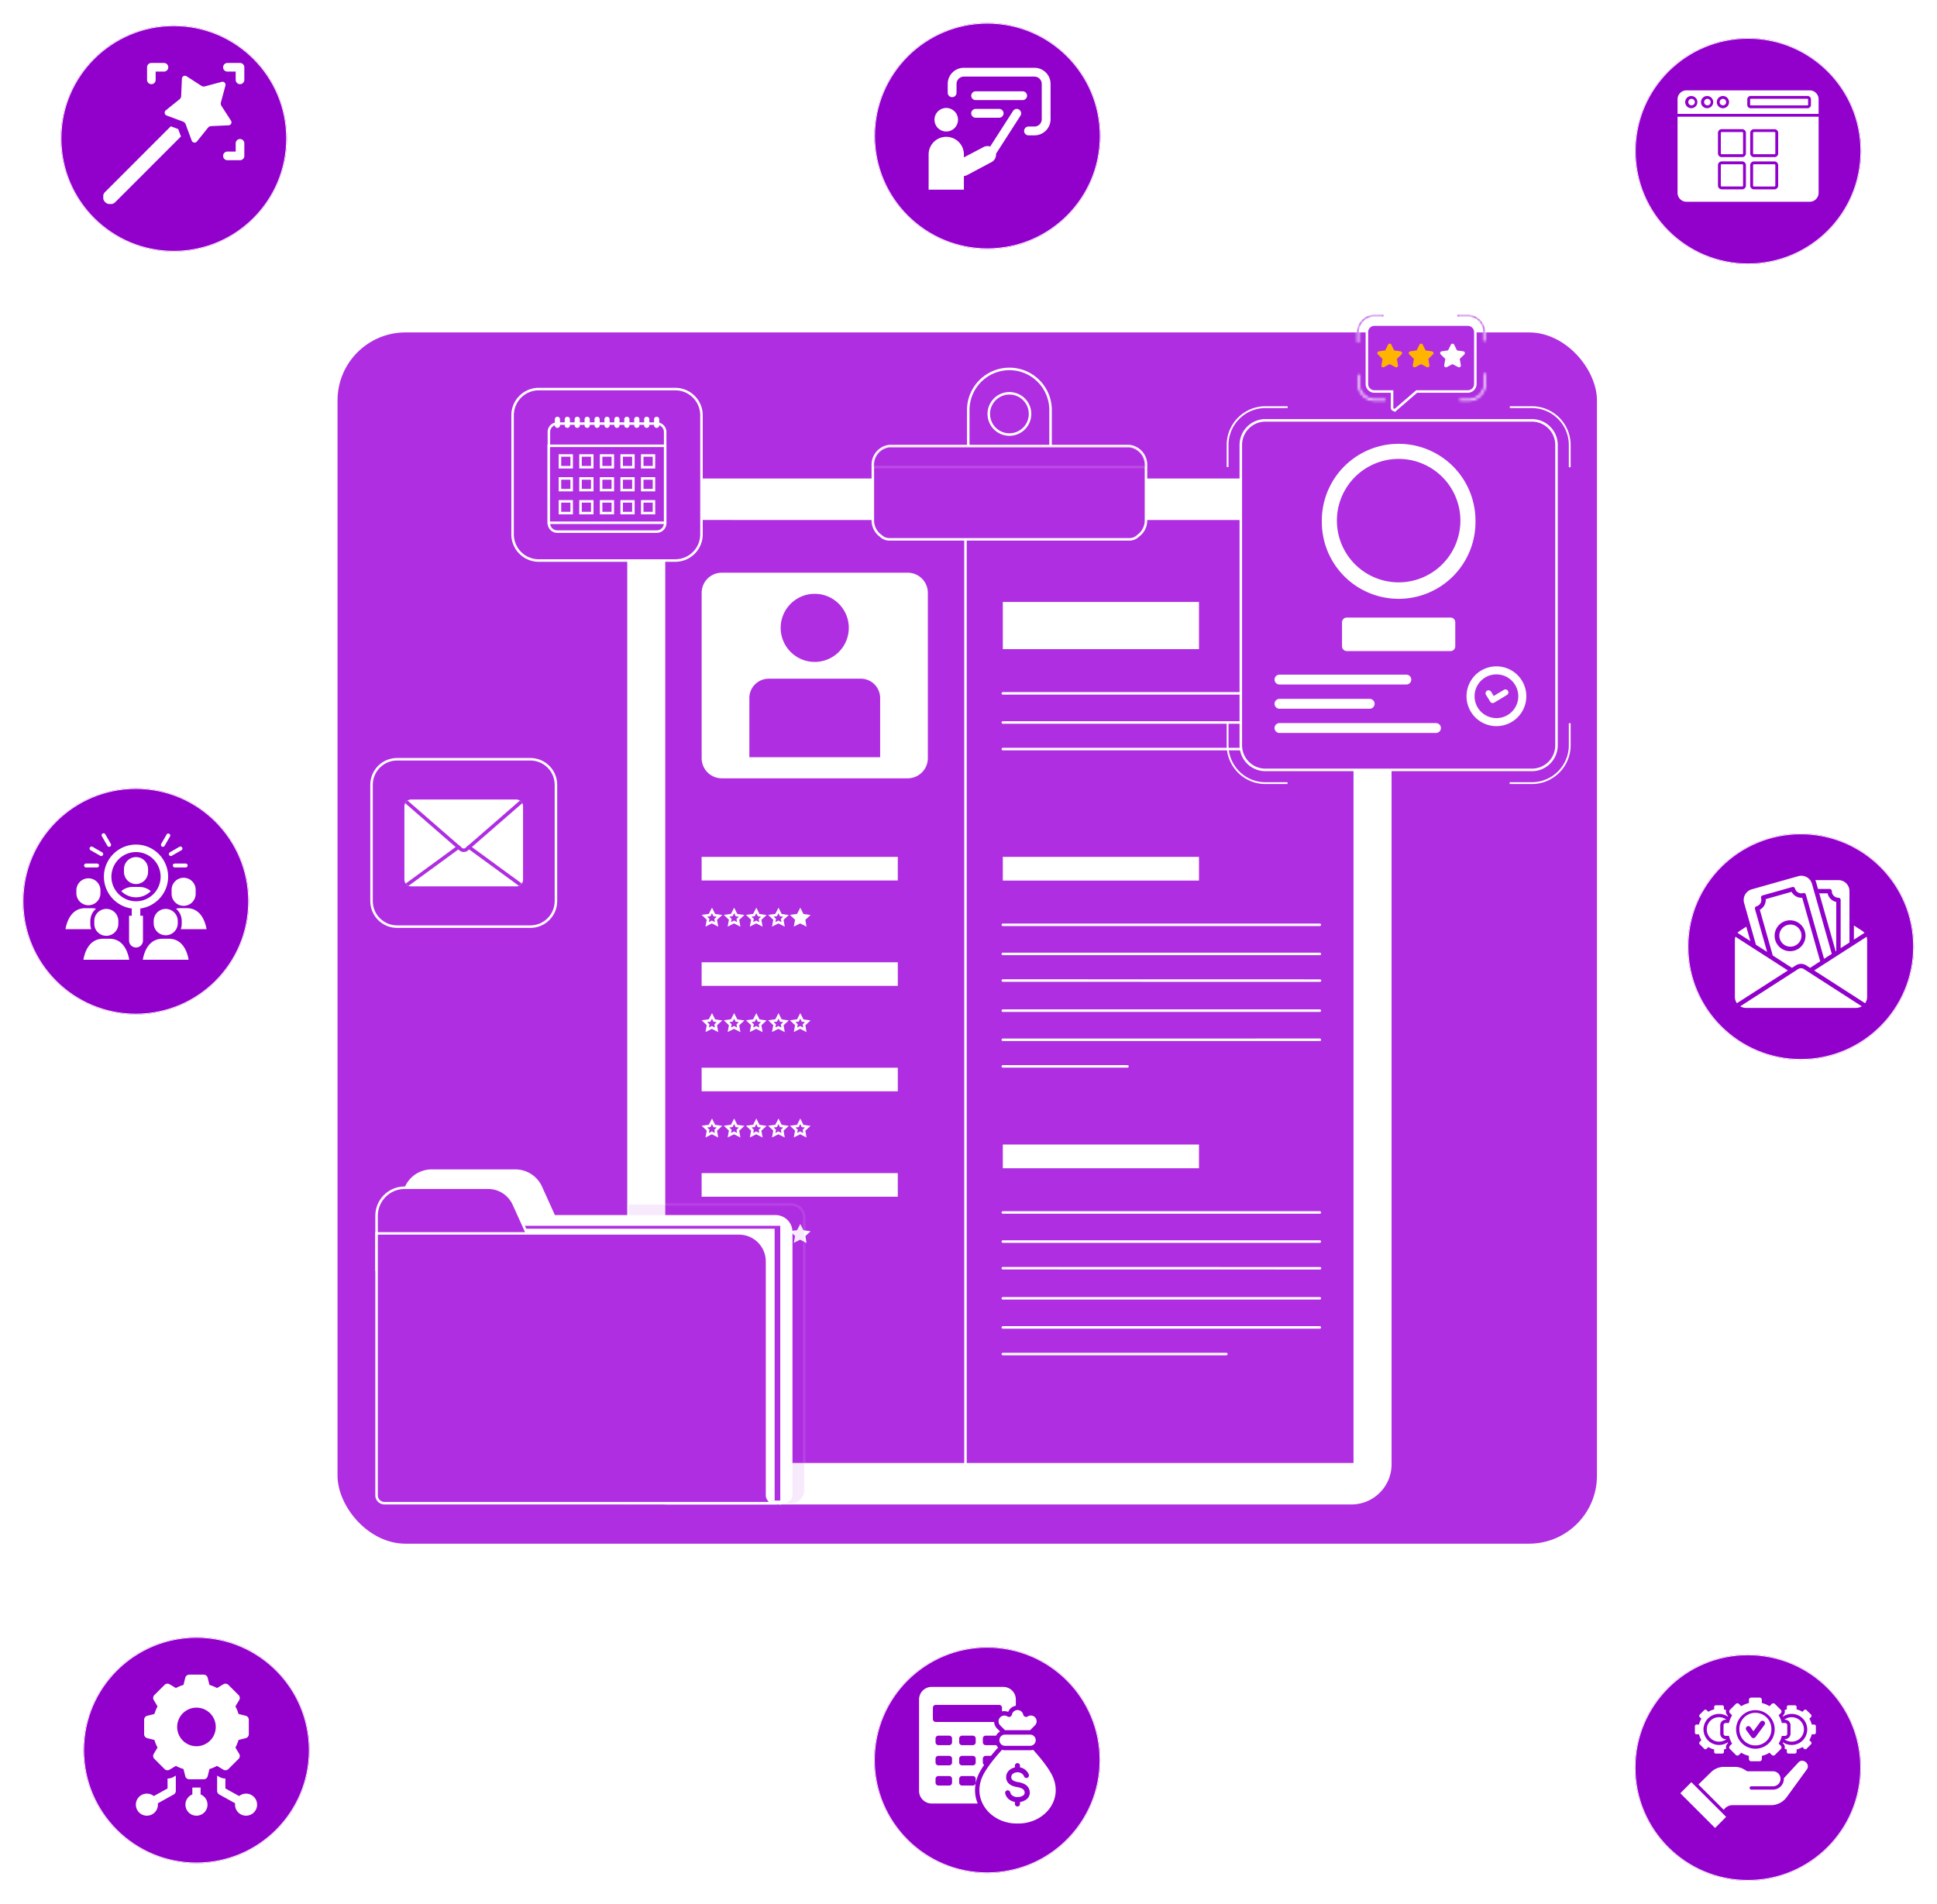 <svg fill="none" xmlns="http://www.w3.org/2000/svg" class="prefix__size-full" viewBox="0 0 769 756">
    <rect x="20" y="16" width="723" height="723" rx="76" fill="#ffffff16"/>
    <path d="M59 636V111.18A62.2 62.2 0 0 1 121.18 49H634a70 70 0 0 1 70 70v517a70 70 0 0 1-70 70H129a70 70 0 0 1-70-70Z" fill="#ffffff00" stroke="#fff" stroke-width="3" stroke-dasharray="8 8"/>
    <rect x="111.5" y="109.5" width="545" height="526" rx="27.5" fill="#ffffff20" stroke="#fff"/>
    <rect x="133.5" y="131.5" width="501" height="482" rx="27.5" fill="#af2ee1" stroke="#fff"/>
    <g filter="url(#a)">
        <circle cx="392" cy="697" r="48.85" stroke="#fff" stroke-width=".3" stroke-dasharray="2.6 2.6" shape-rendering="crispEdges"/>
    </g>
    <g filter="url(#b)">
        <circle cx="391.92" cy="696.92" r="44.92" fill="#9200cb"/>
        <circle cx="391.92" cy="696.92" r="44.77" stroke="#fff" stroke-width=".3"/>
    </g>
    <g clip-path="url(#c)">
        <path fill-rule="evenodd" clip-rule="evenodd" d="M410.16 694.84c3.17 3.51 5.53 6.56 7.09 9.3 5.7 10-2.41 20.16-13.27 19.98-10.86.18-18.97-9.98-13.27-19.99 1.56-2.73 3.92-5.78 7.1-9.29q.56.18 1.2.18h9.95q.63 0 1.2-.18m-40.31-24.97a5 5 0 0 0-4.98 4.98v36.35a5 5 0 0 0 4.98 4.97h18.31c-1.79-4.27-1.25-8.9 1.03-12.9q.7-1.23 1.52-2.43c-.31-.2-.52-.56-.52-.96v-1.49c0-.63.51-1.14 1.14-1.14h2.08a87 87 0 0 1 2.85-3.32 4 4 0 0 1-.72-.93h-4.2c-.64 0-1.15-.51-1.15-1.14v-1.49c0-.63.51-1.14 1.14-1.14h4.13q.54-1.07 1.58-1.65l-1.2-1.19a4 4 0 0 1-1.16-2.6H371.5c-.62 0-1.14-.52-1.14-1.15v-4.48c0-.63.52-1.15 1.14-1.15h25.16c.63 0 1.14.52 1.14 1.15v1.44c.8-.19 1.66-.13 2.45.2a4 4 0 0 1 3.04-2.44v-2.51a5 5 0 0 0-4.98-4.98zm29.15 23.4a2.23 2.23 0 0 1 0-4.46h9.96a2.23 2.23 0 0 1 0 4.46zm-26.44-4.04h4.27c.63 0 1.14.51 1.14 1.14v1.49c0 .63-.51 1.14-1.14 1.14h-4.27c-.63 0-1.15-.51-1.15-1.14v-1.49c0-.63.52-1.14 1.15-1.14m9.38 16.03c-.62 0-1.14.52-1.14 1.15v1.48c0 .63.51 1.15 1.14 1.15h4.28c.63 0 1.14-.52 1.14-1.15v-1.48c0-.63-.51-1.15-1.14-1.15zm-9.38 0h4.27c.63 0 1.14.52 1.14 1.15v1.48c0 .63-.51 1.15-1.14 1.15h-4.27c-.63 0-1.15-.52-1.15-1.15v-1.48c0-.63.52-1.15 1.15-1.15m9.38-8.01c-.62 0-1.14.51-1.14 1.14v1.49c0 .63.51 1.14 1.14 1.14h4.28c.63 0 1.14-.51 1.14-1.14v-1.49c0-.63-.51-1.14-1.14-1.14zm-9.38 0h4.27c.63 0 1.14.51 1.14 1.14v1.49c0 .63-.51 1.14-1.14 1.14h-4.27c-.63 0-1.15-.51-1.15-1.14v-1.49c0-.63.52-1.14 1.15-1.14m9.38-8.02h4.28c.63 0 1.14.51 1.14 1.14v1.49c0 .63-.51 1.14-1.14 1.14h-4.28c-.62 0-1.14-.51-1.14-1.14v-1.49c0-.63.51-1.14 1.14-1.14m21.93 24.4a3.5 3.5 0 0 1-1.85-.55 2.3 2.3 0 0 1-.97-1.37 1.01 1.01 0 0 0-1.97.48c.28 1.14.95 2 1.83 2.58q.92.6 2.01.79v.78a1.01 1.01 0 1 0 2.03 0v-.76a5.6 5.6 0 0 0 2.49-1 3.3 3.3 0 0 0 1.36-3.17 3.7 3.7 0 0 0-1.87-2.83 8 8 0 0 0-2.82-.92 5 5 0 0 1-1.91-.64c-.4-.27-.7-.65-.72-1.21-.03-.6.23-1.1.65-1.43q.5-.4 1.2-.54.26-.06.55-.07h.13q.38 0 .75.1c.75.2 1.44.69 1.8 1.55a1.01 1.01 0 0 0 1.87-.78 4.6 4.6 0 0 0-3.48-2.8v-.79a1.02 1.02 0 0 0-2.03 0v.8a5 5 0 0 0-2.07.96 3.7 3.7 0 0 0-1.4 3.1 3.4 3.4 0 0 0 1.65 2.8c.8.52 1.78.8 2.69.94.72.12 1.5.31 2.1.67a1.8 1.8 0 0 1 .91 1.5c.01.5-.22.88-.58 1.15a3.6 3.6 0 0 1-1.7.62l-.45.03zm-4.88-26.57-1.9-1.9a2.3 2.3 0 0 1 2.86-3.56q.52.33 1.09.1.56-.24.7-.84a2.3 2.3 0 0 1 2.24-1.8 2.3 2.3 0 0 1 2.24 1.8q.15.6.7.84.57.23 1.1-.1a2.3 2.3 0 0 1 2.86.3v.01c.89.9.89 2.35 0 3.24l-1.91 1.9z" fill="#fff"/>
    </g>
    <g filter="url(#d)">
        <circle cx="694" cy="700" r="48.85" stroke="#fff" stroke-width=".3" stroke-dasharray="2.6 2.6" shape-rendering="crispEdges"/>
    </g>
    <g filter="url(#e)">
        <circle cx="693.92" cy="699.92" r="44.92" fill="#9200cb"/>
        <circle cx="693.92" cy="699.92" r="44.77" stroke="#fff" stroke-width=".3"/>
    </g>
    <path fill-rule="evenodd" clip-rule="evenodd" d="m667.1 712.1 13.79 13.79 4.39-4.4-13.8-13.79zm41.41-17.64q.42.15.87.26v.95c0 .38.3.68.68.68h2.52c.37 0 .68-.3.68-.68v-.95q1.25-.3 2.31-.96l.67.67c.27.27.7.27.97 0l1.78-1.78a.7.7 0 0 0 0-.96l-.67-.67q.65-1.07.96-2.32h.95c.37 0 .68-.3.68-.68v-2.52c0-.37-.3-.68-.68-.68h-.95q-.3-1.25-.96-2.31l.67-.67a.7.7 0 0 0 0-.97l-1.78-1.78a.7.7 0 0 0-.97 0l-.67.67a8 8 0 0 0-2.31-.96v-.95c0-.37-.3-.68-.68-.68h-2.52c-.38 0-.68.3-.68.68v.95q-.45.11-.87.27c.2.73 0 1.54-.57 2.12l-.2.19q.08.13.13.26a6.17 6.17 0 1 1 0 10.24l-.12.26.19.2c.57.57.76 1.38.57 2.12m7.66-7.7a4.86 4.86 0 0 1-7.78 3.88h.25c1.22 0 2.21-1 2.21-2.21v-3.33c0-1.22-1-2.21-2.2-2.21h-.26a4.86 4.86 0 0 1 7.79 3.87m-41.67-1.94h-.95c-.37 0-.68.3-.68.68v2.52c0 .38.3.68.68.68h.95q.3 1.24.96 2.32l-.67.67a.7.7 0 0 0 0 .96l1.78 1.78c.26.27.7.27.96 0l.67-.67q1.07.65 2.32.96v.95c0 .38.3.68.68.68h2.52c.37 0 .68-.3.68-.68v-.95q.44-.1.87-.26c-.2-.74 0-1.55.57-2.13l.19-.19-.13-.26a6.17 6.17 0 1 1 0-10.24l.13-.26-.2-.19a2.2 2.2 0 0 1-.57-2.12q-.42-.16-.86-.27v-.95c0-.37-.3-.68-.68-.68h-2.52c-.38 0-.68.3-.68.68v.95q-1.24.3-2.32.96l-.67-.67a.7.7 0 0 0-.96 0l-1.78 1.78a.7.7 0 0 0 0 .97l.67.67q-.65 1.06-.96 2.31m10.89 5.81a4.86 4.86 0 1 1 0-7.75h-.25c-1.22 0-2.21 1-2.21 2.22v3.33c0 1.22.99 2.2 2.2 2.2zm1-6.43q.4-1.64 1.26-3.05l-.88-.89a.9.9 0 0 1 0-1.26l2.35-2.36a.9.9 0 0 1 1.27 0l.88.89q1.42-.86 3.06-1.27v-1.25c0-.5.4-.9.9-.9h3.32c.5 0 .9.4.9.9v1.25q1.65.41 3.05 1.27l.89-.89a.9.9 0 0 1 1.26 0l2.36 2.36a.9.9 0 0 1 0 1.26l-.89.89q.86 1.4 1.27 3.05h1.25c.5 0 .9.4.9.9v3.33c0 .49-.4.9-.9.9h-1.25q-.41 1.63-1.27 3.04l.89.9a.9.9 0 0 1 0 1.26l-2.35 2.35a.9.9 0 0 1-1.27 0l-.89-.88q-1.4.86-3.05 1.26v1.25c0 .5-.4.9-.9.9h-3.33a.9.9 0 0 1-.9-.9v-1.25q-1.63-.4-3.05-1.26l-.88.88a.9.9 0 0 1-1.27 0l-2.35-2.35a.9.9 0 0 1 0-1.27l.88-.88q-.86-1.42-1.26-3.06h-1.25a.9.9 0 0 1-.9-.9v-3.32c0-.5.4-.9.9-.9zm18.16 2.56a7.66 7.66 0 1 0-15.32 0 7.66 7.66 0 0 0 15.32 0m-1.32 0a6.35 6.35 0 1 0-12.69 0 6.35 6.35 0 0 0 12.7 0m-9.95.29 2.01 2.74c.42.57 1.25.54 1.65-.02l3.56-4.84a1.01 1.01 0 0 0-1.63-1.2l-2.76 3.75-1.2-1.63a1.01 1.01 0 1 0-1.63 1.2m14.9 19.07 5.8-6.27c1.75-1.89 4.84.69 3.33 2.78l-7.86 10.83a7.8 7.8 0 0 1-6.42 3.38h-15.2a4.1 4.1 0 0 0-3.2 1.46l-.33.37-10.04-10.05 4.94-4.82a7.3 7.3 0 0 1 5.25-2.17h4.2a7 7 0 0 1 3.73 1l1.28.74h10.24a3 3 0 0 1 2.22 4.97c-.56.61-1.35 1-2.24 1h-8.7a.66.66 0 0 0 0 1.31h8.7a4.3 4.3 0 0 0 4.3-4.53" fill="#fff"/>
    <rect width="24.46" height="24.46" rx="12.23" transform="matrix(-1 0 0 1 184.46 644)" fill="#fff" fill-opacity=".1"/>
    <rect x="593" y="661" width="20" height="20" rx="10" fill="#fff" fill-opacity=".1"/>
    <rect x="593" y="76" width="20" height="20" rx="10" fill="#fff" fill-opacity=".1"/>
    <rect x="147" y="67" width="20" height="20" rx="10" fill="#fff" fill-opacity=".1"/>
    <rect x="275" y="659" width="9.28" height="9.28" rx="4.64" fill="#fff" fill-opacity=".1"/>
    <rect x="503" y="650" width="9.28" height="9.28" rx="4.64" fill="#fff" fill-opacity=".1"/>
    <rect x="492" y="87" width="9.28" height="9.28" rx="4.64" fill="#fff" fill-opacity=".1"/>
    <rect x="260" y="81" width="9.28" height="9.28" rx="4.64" fill="#fff" fill-opacity=".1"/>
    <g filter="url(#f)">
        <circle cx="715" cy="374" r="48.85" stroke="#fff" stroke-width=".3" stroke-dasharray="2.6 2.6" shape-rendering="crispEdges"/>
    </g>
    <g filter="url(#g)">
        <circle cx="714.92" cy="373.92" r="44.92" fill="#9200cb"/>
        <circle cx="714.92" cy="373.92" r="44.77" stroke="#fff" stroke-width=".3"/>
    </g>
    <path d="M729 358.16v19.49l-.22.14-6.52-23.04h3.33a4.4 4.4 0 0 0 3.41 3.41m-7.24-5.16h4.62a.9.9 0 0 1 .87.88 2.63 2.63 0 0 0 2.63 2.62.9.9 0 0 1 .87.88v19.14l3.5-2.25v-20.4a4.37 4.37 0 0 0-4.37-4.37h-9.2q.23.46.36.95zm-24.65 22.15 4.45 2.86-4.82-17.03a.9.9 0 0 1 .6-1.09 2.6 2.6 0 0 0 1.81-3.24.9.9 0 0 1 .6-1.08l11.8-3.33a.87.87 0 0 1 1.07.6 2.63 2.63 0 0 0 3.24 1.81.9.9 0 0 1 1.08.6l7.22 25.5 3.07-1.97-7.87-27.84a4.4 4.4 0 0 0-5.4-3.02l-18.53 5.24a4.4 4.4 0 0 0-3.01 5.4zm14.73.64a4.38 4.38 0 1 0-2.39-8.42 4.38 4.38 0 0 0 2.4 8.42m-11.4-16.29c.42-.75.61-1.6.55-2.46l10.27-2.9a4.4 4.4 0 0 0 4.21 2.35l7.15 25.25-4.02 2.6-1.52-.98a3.9 3.9 0 0 0-4.16 0l-1.52.97-7.62-4.9-5.14-18.17c.76-.4 1.39-1 1.8-1.76m4.32 13.76a6.13 6.13 0 1 0 11.8-3.34 6.13 6.13 0 0 0-11.8 3.34m36.29-1.27-20.83 13.38 20.23 13.01c.52-.73.8-1.6.8-2.5v-22.6q0-.65-.2-1.3m-47.78-4-2.5 1.62q-.56.35-.97.84l5.1 3.27zm45.97 1.62-3.24-2.09v5.63l4.2-2.7a5 5 0 0 0-.96-.84m-25.38 15.22-22.98 14.78c.67.41 1.45.64 2.25.64h43.75c.79 0 1.57-.23 2.24-.64l-22.98-14.78a2.1 2.1 0 0 0-2.28 0m-24.9-12.85q-.2.64-.21 1.3v22.6c0 .9.28 1.77.8 2.5l20.24-13z" fill="#fff"/>
    <g filter="url(#h)">
        <circle cx="53.92" cy="355.92" r="44.92" fill="#9200cb"/>
        <circle cx="53.92" cy="355.92" r="44.77" stroke="#fff" stroke-width=".3"/>
    </g>
    <g filter="url(#i)">
        <circle cx="54" cy="356" r="48.85" stroke="#fff" stroke-width=".3" stroke-dasharray="2.6 2.6" shape-rendering="crispEdges"/>
    </g>
    <path d="M55.3 352.21c1.9 0 3.39.64 4.55 1.66a8.2 8.2 0 0 1-11.7 0 6.7 6.7 0 0 1 4.55-1.66zm-1.3-1.16a4.8 4.8 0 0 0 4.78-4.78v-1.14a4.78 4.78 0 0 0-9.56 0v1.14a4.8 4.8 0 0 0 4.78 4.78m2.76 22.44a2.76 2.76 0 1 1-5.52 0v-9.84h1.06v-2.88a12.8 12.8 0 0 1-11.05-12.64c0-7.02 5.73-12.75 12.75-12.75s12.75 5.73 12.75 12.75c0 6.45-4.83 11.8-11.05 12.64v2.88h1.06zM54 357.9a9.77 9.77 0 1 0 0-19.54 9.77 9.77 0 0 0 0 19.54m-11.35-22a.8.8 0 0 0 .78.38.8.8 0 0 0 .57-1.17l-2.2-3.83a.78.78 0 0 0-1.36.79zm25.97 7.79a.8.8 0 0 0 .79.78h4.42a.79.79 0 0 0 0-1.56H69.4a.8.8 0 0 0-.79.78m-4.33-7.51a.8.8 0 0 0 .6.08.8.8 0 0 0 .47-.37l2.2-3.83a.79.79 0 0 0-1.35-.78l-2.2 3.83a.8.8 0 0 0 .29 1.07m2.85 3.36a.8.8 0 0 0 .78.38q.15 0 .29-.1l3.83-2.2a.79.79 0 0 0-.2-1.44.8.8 0 0 0-.59.07l-3.83 2.22a.8.8 0 0 0-.28 1.07m4.47 21.1q-.89 0-1.74.2a6.3 6.3 0 0 1 2.27 4.86v1.14q0 1.1-.37 2.14H82c-.73-4.2-2.96-8.34-7.8-8.34zm-3.48-7.08v1.15a4.78 4.78 0 1 0 9.55 0v-1.15a4.78 4.78 0 1 0-9.55 0m-2.34 7.36a4.8 4.8 0 0 0-4.77 4.78v1.14a4.78 4.78 0 0 0 9.55 0v-1.14a4.8 4.8 0 0 0-4.78-4.78m-29.93 5.92v-1.14a6.4 6.4 0 0 1 2.27-4.86 8 8 0 0 0-1.73-.2h-2.6c-4.83 0-7.07 4.14-7.8 8.34h10.23a6 6 0 0 1-.37-2.14m7.65 5.94h-2.6c-4.83 0-7.07 4.14-7.8 8.33h18.2c-.74-4.2-2.97-8.33-7.8-8.33m23.58 0h-2.6c-4.83 0-7.06 4.14-7.8 8.33h18.2c-.73-4.2-2.97-8.33-7.8-8.33m-29.66-7.08v1.14a4.77 4.77 0 0 0 9.55 0v-1.14a4.77 4.77 0 1 0-9.55 0m-1.47-28.08 3.83 2.2a.8.8 0 0 0 .6.09.8.8 0 0 0 .48-.37.8.8 0 0 0-.06-.87 1 1 0 0 0-.24-.2l-3.83-2.21a.78.78 0 0 0-.78 1.36m-.86 21.86a4.8 4.8 0 0 0 4.78-4.77v-1.15a4.78 4.78 0 1 0-9.56 0v1.15a4.8 4.8 0 0 0 4.78 4.77m-.92-15h4.42a.79.79 0 0 0 0-1.57h-4.42a.8.8 0 0 0-.56.22.8.8 0 0 0-.18.86.8.8 0 0 0 .43.43q.15.06.3.05" fill="#fff"/>
    <path d="M264.97 190.51h271.54c8.53 0 15.45 6.92 15.45 15.45v375.52c0 8.53-6.92 15.44-15.45 15.44H264.97a15.45 15.45 0 0 1-15.45-15.44V205.96c0-8.53 6.92-15.45 15.45-15.45Z" fill="#ffffff20" stroke="#fff"/>
    <path d="M537.85 206v375.45H263.62V205.99z" fill="#af2ee1" stroke="#fff"/>
    <path d="M383.3 206v375.45H263.61V205.99zm17.44-59.5c9.03 0 16.34 7.32 16.34 16.35v33.77H384.4v-33.77c0-9.03 7.32-16.35 16.35-16.35Zm0 9.68a8.19 8.19 0 1 0 0 16.38 8.19 8.19 0 0 0 0-16.38Z" fill="#af2ee1" stroke="#fff"/>
    <path d="M448.36 177.14a7.5 7.5 0 0 1 6.6 7.42v22.12c0 2.5-1.22 4.7-3.1 6.06l-.03.03-.03.02a4.8 4.8 0 0 1-3.38 1.38h-95.36a4.8 4.8 0 0 1-3.39-1.38l-.02-.02-.03-.03-.35-.26a7.5 7.5 0 0 1-2.75-5.8v-22.12c0-3.83 2.88-7 6.6-7.42z" fill="#af2ee1" stroke="#fff"/>
    <path opacity=".15" d="M448.36 177.14a7.5 7.5 0 0 1 6.6 7.42v.9H346.52v-1.26c.18-3.67 3-6.64 6.6-7.06z" fill="#af2ee1" stroke="#fff"/>
    <path d="M286.56 227.92h73.8a7.5 7.5 0 0 1 7.5 7.5v65.65a7.5 7.5 0 0 1-7.5 7.5h-73.8a7.5 7.5 0 0 1-7.5-7.5v-65.64a7.5 7.5 0 0 1 7.12-7.5z" fill="#fff" stroke="#fff"/>
    <path d="M313.54 239.41a14.02 14.02 0 1 1 19.83 19.83 14.02 14.02 0 0 1-19.83-19.83ZM305.2 269h36.52a8.2 8.2 0 0 1 8.2 8.22v23.47a.5.5 0 0 1-.5.5H297.5a.5.5 0 0 1-.5-.5v-23.9a8.2 8.2 0 0 1 8.2-7.78Z" fill="#af2ee1" stroke="#fff"/>
    <path d="M475.5 239.54v17.73h-76.88v-17.73z" fill="#fff" stroke="#fff"/>
    <path d="M502.63 297.46H398.12m125.85-10.56H398.12m125.85-11.56H398.12" stroke="#fff" stroke-miterlimit="10" stroke-linecap="round"/>
    <path d="M475.5 340.76v8.42h-76.88v-8.42z" fill="#fff" stroke="#fff"/>
    <path d="m524.04 389.4-125.92-.03m125.85-10.57H398.12m125.85-11.56H398.12m49.49 56.22h-49.49m125.85-10.56H398.12m125.85-11.57H398.12" stroke="#fff" stroke-miterlimit="10" stroke-linecap="round"/>
    <path d="M475.5 454.99v8.42h-76.88v-8.42z" fill="#fff" stroke="#fff"/>
    <path d="m524.04 503.63-125.92-.03m125.85-10.57H398.12m125.85-11.56H398.12m88.76 56.22h-88.76m125.85-10.57H398.12m125.85-11.56H398.12" stroke="#fff" stroke-miterlimit="10" stroke-linecap="round"/>
    <path d="M355.93 340.76v8.37h-76.88v-8.37zm-37.41 22.4.11.23.26.04 1.8.26-1.3 1.2-.2.2.05.26.29 1.73-1.63-.84-.22-.12-.23.12-1.64.82.32-1.74.05-.26-.2-.19-1.28-1.22 1.8-.24.26-.04.12-.23.83-1.6z" fill="#fff" stroke="#fff"/>
    <path d="m309.87 363.16.12.23.26.04 1.8.26-1.3 1.2-.2.2.04.26.3 1.73-1.63-.84-.23-.12-.22.12-1.65.82.32-1.74.05-.26-.2-.19-1.27-1.22 1.8-.24.26-.04.12-.23.83-1.6zm-8.8 0 .12.23.25.04 1.8.26-1.3 1.2-.2.2.05.26.3 1.73-1.63-.84-.23-.12-.23.12-1.64.82.32-1.74.05-.26-.2-.19-1.27-1.22 1.8-.24.25-.04.12-.23.83-1.6zm-8.8 0 .11.23.26.04 1.8.26-1.3 1.2-.2.2.04.26.3 1.73-1.63-.84-.22-.12-.23.12-1.64.82.32-1.74.05-.26-.2-.19-1.28-1.22 1.8-.24.26-.04.12-.23.83-1.6zm-8.81 0 .12.23.26.04 1.8.26-1.3 1.2-.2.2.04.26.3 1.73-1.63-.84-.23-.12-.22.12-1.64.82.32-1.74.05-.26-.2-.19-1.28-1.22 1.8-.24.26-.04.12-.23.83-1.6z" fill="#af2ee1" stroke="#fff"/>
    <path d="M355.93 382.62v8.37h-76.88v-8.37z" fill="#fff" stroke="#fff"/>
    <path d="m318.52 405.02.11.23.26.04 1.8.27-1.3 1.2-.2.19.05.26.29 1.74-1.63-.84-.22-.12-.23.11-1.64.82.32-1.73.05-.27-.2-.18-1.28-1.23 1.8-.24.26-.03.12-.23.83-1.6zm-8.65 0 .12.23.26.04 1.8.27-1.3 1.2-.2.19.04.26.3 1.74-1.63-.84-.23-.12-.22.11-1.65.82.32-1.73.05-.27-.2-.18-1.27-1.23 1.8-.24.26-.03.12-.23.83-1.6zm-8.8 0 .12.23.25.04 1.8.27-1.3 1.2-.2.19.05.26.3 1.74-1.63-.84-.23-.12-.23.11-1.64.82.32-1.73.05-.27-.2-.18-1.27-1.23 1.8-.24.25-.03.12-.23.83-1.6zm-8.8 0 .11.23.26.04 1.8.27-1.3 1.2-.2.19.04.26.3 1.74-1.63-.84-.22-.12-.23.11-1.64.82.32-1.73.05-.27-.2-.18-1.28-1.23 1.8-.24.26-.03.12-.23.83-1.6zm-8.81 0 .12.23.26.04 1.8.27-1.3 1.2-.2.19.04.26.3 1.74-1.63-.84-.23-.12-.22.11-1.64.82.32-1.73.05-.27-.2-.18-1.28-1.23 1.8-.24.26-.03.12-.23.83-1.6z" fill="#af2ee1" stroke="#fff"/>
    <path d="M355.93 424.49v8.37h-76.88v-8.37z" fill="#fff" stroke="#fff"/>
    <path d="m318.52 446.89.11.23.26.03 1.8.27-1.3 1.2-.2.2.05.26.29 1.73-1.63-.84-.22-.12-.23.12-1.64.82.32-1.74.05-.26-.2-.19-1.28-1.22 1.8-.24.26-.04.12-.23.83-1.6zm-8.65 0 .12.23.26.03 1.8.27-1.3 1.2-.2.2.04.26.3 1.73-1.63-.84-.23-.12-.22.12-1.65.82.32-1.74.05-.26-.2-.19-1.27-1.22 1.8-.24.26-.04.12-.23.83-1.6zm-8.8 0 .12.23.25.03 1.8.27-1.3 1.2-.2.2.05.26.3 1.73-1.63-.84-.23-.12-.23.12-1.64.82.32-1.74.05-.26-.2-.19-1.27-1.22 1.8-.24.25-.04.12-.23.83-1.6zm-8.8 0 .11.23.26.03 1.8.27-1.3 1.2-.2.2.04.26.3 1.73-1.63-.84-.22-.12-.23.12-1.64.82.32-1.74.05-.26-.2-.19-1.28-1.22 1.8-.24.26-.04.12-.23.83-1.6zm-8.81 0 .12.23.26.03 1.8.27-1.3 1.2-.2.2.04.26.3 1.73-1.63-.84-.23-.12-.22.12-1.64.82.32-1.74.05-.26-.2-.19-1.28-1.22 1.8-.24.26-.04.12-.23.83-1.6z" fill="#af2ee1" stroke="#fff"/>
    <path d="M355.93 466.35v8.37h-76.88v-8.37zm-37.41 22.4.11.23.26.04 1.8.27-1.3 1.2-.2.19.05.26.29 1.74-1.63-.84-.22-.12-.23.11-1.64.82.32-1.73.05-.27-.2-.18-1.28-1.23 1.8-.24.26-.03.12-.23.83-1.6zm-8.65 0 .12.23.26.04 1.8.27-1.3 1.2-.2.19.04.26.3 1.74-1.63-.84-.23-.12-.22.11-1.65.82.32-1.73.05-.27-.2-.18-1.27-1.23 1.8-.24.26-.03.12-.23.83-1.6z" fill="#fff" stroke="#fff"/>
    <path d="m301.07 488.75.12.23.25.04 1.8.27-1.3 1.2-.2.19.05.26.3 1.74-1.63-.84-.23-.12-.23.11-1.64.82.32-1.73.05-.27-.2-.18-1.27-1.23 1.8-.24.25-.03.12-.23.83-1.6zm-8.8 0 .11.23.26.04 1.8.27-1.3 1.2-.2.19.04.26.3 1.74-1.63-.84-.22-.12-.23.11-1.64.82.32-1.73.05-.27-.2-.18-1.28-1.23 1.8-.24.26-.03.12-.23.83-1.6zm-8.81 0 .12.23.26.04 1.8.27-1.3 1.2-.2.19.04.26.3 1.74-1.63-.84-.23-.12-.22.11-1.64.82.32-1.73.05-.27-.2-.18-1.28-1.23 1.8-.24.26-.03.12-.23.83-1.6z" fill="#af2ee1" stroke="#fff"/>
    <path opacity=".1" d="M314.12 478.31a5.2 5.2 0 0 1 5.18 5.18v108.4a5.04 5.04 0 0 1-5.04 5.04h-64.73V478.3z" fill="#af2ee1" stroke="#fff"/>
    <path d="M171.39 464.87h33.2c4.37 0 8.34 2.56 10.14 6.54l5.1 11.29.14.3h87.91a6.24 6.24 0 0 1 6.24 6.23V593.8c0 .76-.56 1.54-1.48 2.16a5.6 5.6 0 0 1-2.92.98c-.88 0-1.96-.37-2.8-.98-.87-.6-1.4-1.38-1.4-2.16v-11l-.53.03-144.73 8.83V476c0-6.15 4.98-11.13 11.13-11.13Z" fill="#ffffff30" stroke="#fff"/>
    <path d="M311.7 485.4H162.48v110.48h149.24z" fill="#fff"/>
    <path d="M309.77 486.77H160.53v109.1h149.24z" fill="#af2ee1"/>
    <path d="M307.54 487.92H158.3v107.96h149.24z" fill="#fff"/>
    <path d="M160.63 471.65h33.2c4.37 0 8.34 2.56 10.14 6.54l11.8 26.09H149.5v-21.5c0-6.14 4.98-11.13 11.13-11.13Z" fill="#af2ee1" stroke="#fff"/>
    <path d="M293.4 489.78c6.14 0 11.12 4.98 11.12 11.13v92.88c0 1.26.92 2.3 1.97 2.99l.23.14H152.63a3.13 3.13 0 0 1-3.13-3.13V489.78z" fill="#af2ee1" stroke="#fff"/>
    <mask id="j" fill="#fff">
        <path d="M308.66 597.43h.24v-.01z"/>
    </mask>
    <path d="M308.66 597.43h.24v-.01z" fill="#af2ee1"/>
    <path d="M308.9 597.43v1h1.54l-.63-1.4zm0-.01.9-.4-.27-.64-.7.04zm-.24 0v1h.24v-2h-.24zm.24 0 .91-.4zl-.9.4v.01zm0 0-.07-1h-.17v2h.3z" fill="#fff" mask="url(#j)"/>
    <path d="M487.72 185.46H487v-8.76a15.4 15.4 0 0 1 15.37-15.38h8.83v.72h-8.83a14.67 14.67 0 0 0-14.65 14.66zm135.83.06h-.72v-8.82c0-8.08-6.58-14.65-14.66-14.65h-8.76v-.73h8.76a15.4 15.4 0 0 1 15.38 15.38zm-15.37 125.82h-8.83v-.72h8.83c8.07 0 14.65-6.57 14.65-14.65v-8.77h.72v8.77a15.4 15.4 0 0 1-15.37 15.37m-97.04 0h-8.77A15.4 15.4 0 0 1 487 295.97v-8.83h.72v8.83c0 8.08 6.57 14.65 14.65 14.65h8.77z" fill="#fff"/>
    <path d="M502.37 166.93h105.8c5.4 0 9.77 4.37 9.77 9.77v119.27a9.76 9.76 0 0 1-9.76 9.76h-105.8a9.76 9.76 0 0 1-9.77-9.76V176.7c0-5.4 4.37-9.77 9.76-9.77Z" fill="#af2ee1" stroke="#fff"/>
    <path d="M605.96 276.48a11.87 11.87 0 1 1-23.74 0 11.87 11.87 0 0 1 23.74 0m-81.18-69.74a30.5 30.5 0 1 0 60.99 0 30.5 30.5 0 0 0-61 0" fill="#fff"/>
    <path d="M530.76 206.74a24.51 24.51 0 1 0 49.02 0 24.51 24.51 0 0 0-49.02 0" fill="#af2ee1"/>
    <path d="M577.75 247.12v9.54c0 1.04-.84 1.88-1.88 1.88h-41.2a1.9 1.9 0 0 1-1.88-1.88v-9.54a1.9 1.9 0 0 1 1.89-1.89h41.2c1.03 0 1.87.85 1.87 1.89m-17.47 22.74c0 1.08-.88 1.96-1.96 1.96h-50.36a1.96 1.96 0 0 1 0-3.92h50.36c1.08 0 1.96.88 1.96 1.96m11.77 19.24c0 1.08-.88 1.96-1.96 1.96h-62.13a1.96 1.96 0 0 1 0-3.92h62.13c1.08 0 1.96.88 1.96 1.96m-26.32-9.62c0 1.08-.88 1.96-1.96 1.96h-35.8a1.96 1.96 0 0 1 0-3.92h35.8c1.08 0 1.96.88 1.96 1.96" fill="#fff"/>
    <path d="M602.77 276.48a8.68 8.68 0 1 1-17.36 0 8.68 8.68 0 0 1 17.36 0" fill="#af2ee1"/>
    <path d="M592.36 279.15c-.3-.07-.58-.25-.75-.54l-1.66-2.69a1.18 1.18 0 1 1 2.02-1.24l1.04 1.7 4.04-2.44a1.18 1.18 0 1 1 1.22 2.03l-5.04 3.04q-.42.24-.87.14" fill="#fff"/>
    <mask id="k" fill="#fff">
        <path d="M539.12 136.07a.36.36 0 0 1-.36-.36v-3.81c0-3.8 3.1-6.9 6.9-6.9h3.26a.36.36 0 1 1 0 .72h-3.26a6.2 6.2 0 0 0-6.18 6.18v3.81c0 .2-.16.36-.36.36"/>
    </mask>
    <path d="M539.12 136.07a.36.36 0 0 1-.36-.36v-3.81c0-3.8 3.1-6.9 6.9-6.9h3.26a.36.36 0 1 1 0 .72h-3.26a6.2 6.2 0 0 0-6.18 6.18v3.81c0 .2-.16.36-.36.36" fill="#af2ee1"/>
    <path d="M539.48 135.71h-1zm-.36.36v-1c.35 0 .64.29.64.64h-2c0 .75.6 1.36 1.36 1.36zm-.36-.36h1v-3.81h-2v3.81zm0-3.81h1a5.9 5.9 0 0 1 5.9-5.9v-2a7.9 7.9 0 0 0-7.9 7.9zm6.9-6.9v1h3.26v-2h-3.26zm3.26 0v1a.64.64 0 0 1-.63-.64h2c0-.75-.61-1.36-1.37-1.36zm.37.36h-1c0-.35.28-.64.63-.64v2c.76 0 1.37-.6 1.37-1.36zm-.37.36v-1h-3.26v2h3.26zm-3.26 0v-1a7.2 7.2 0 0 0-7.18 7.18h2a5.2 5.2 0 0 1 5.18-5.18zm-6.18 6.18h-1v3.81h2v-3.81zm0 3.81h-1c0-.35.29-.64.64-.64v2c.75 0 1.36-.6 1.36-1.36z" fill="#fff" mask="url(#k)"/>
    <mask id="l" fill="#fff">
        <path d="M589.26 135.53a.36.36 0 0 1-.36-.36v-3.27c0-3.4-2.77-6.18-6.18-6.18h-3.81a.36.36 0 1 1 0-.72h3.81c3.8 0 6.9 3.1 6.9 6.9v3.27c0 .2-.16.36-.36.36"/>
    </mask>
    <path d="M589.26 135.53a.36.36 0 0 1-.36-.36v-3.27c0-3.4-2.77-6.18-6.18-6.18h-3.81a.36.36 0 1 1 0-.72h3.81c3.8 0 6.9 3.1 6.9 6.9v3.27c0 .2-.16.36-.36.36" fill="#af2ee1"/>
    <path d="M589.62 135.17h-1zm-.36.36v-1c.35 0 .64.28.64.64h-2c0 .75.6 1.36 1.36 1.36zm-.36-.36h1v-3.27h-2v3.27zm0-3.27h1a7.2 7.2 0 0 0-7.18-7.18v2a5.2 5.2 0 0 1 5.18 5.18zm-6.18-6.18v-1h-3.81v2h3.81zm-3.81 0v-1c.35 0 .64.29.64.64h-2c0 .75.6 1.36 1.36 1.36zm-.36-.36h1c0 .35-.29.64-.64.64v-2c-.75 0-1.36.61-1.36 1.36zm.36-.36v1h3.81v-2h-3.81zm3.81 0v1a5.9 5.9 0 0 1 5.9 5.9h2a7.9 7.9 0 0 0-7.9-7.9zm6.9 6.9h-1v3.27h2v-3.27zm0 3.27h-1c0-.36.29-.64.64-.64v2c.75 0 1.36-.61 1.36-1.36z" fill="#fff" mask="url(#l)"/>
    <mask id="m" fill="#fff">
        <path d="M583 159.21h-3.28a.36.36 0 1 1 0-.72H583c3.4 0 6.18-2.77 6.18-6.17v-3.82a.36.36 0 1 1 .72 0v3.82c0 3.8-3.1 6.9-6.9 6.9"/>
    </mask>
    <path d="M583 159.21h-3.28a.36.36 0 1 1 0-.72H583c3.4 0 6.18-2.77 6.18-6.17v-3.82a.36.36 0 1 1 .72 0v3.82c0 3.8-3.1 6.9-6.9 6.9" fill="#af2ee1"/>
    <path d="M589.89 152.32h-1zm-6.9 6.9v-1h-3.27v2H583zm-3.27 0v-1c.35 0 .64.28.64.63h-2c0 .75.61 1.36 1.36 1.36zm-.36-.37h1c0 .36-.29.64-.64.64v-2c-.75 0-1.36.61-1.36 1.36zm.36-.36v1H583v-2h-3.27zm3.27 0v1a7.2 7.2 0 0 0 7.18-7.17h-2a5.2 5.2 0 0 1-5.18 5.17zm6.18-6.17h1v-3.82h-2v3.82zm0-3.82h1c0 .36-.29.64-.64.64v-2c-.75 0-1.36.61-1.36 1.36zm.36-.36v1a.64.64 0 0 1-.64-.64h2c0-.75-.61-1.36-1.36-1.36zm.36.36h-1v3.82h2v-3.82zm0 3.82h-1a5.9 5.9 0 0 1-5.9 5.9v2a7.9 7.9 0 0 0 7.9-7.9z" fill="#fff" mask="url(#m)"/>
    <mask id="n" fill="#fff">
        <path d="M549.74 159.21h-3.82a6.9 6.9 0 0 1-6.9-6.9v-3.26a.36.36 0 0 1 .73 0v3.27c0 3.4 2.77 6.17 6.17 6.17h3.82a.36.36 0 1 1 0 .72"/>
    </mask>
    <path d="M549.74 159.21h-3.82a6.9 6.9 0 0 1-6.9-6.9v-3.26a.36.36 0 0 1 .73 0v3.27c0 3.4 2.77 6.17 6.17 6.17h3.82a.36.36 0 1 1 0 .72" fill="#af2ee1"/>
    <path d="M550.1 158.85h-1zm-.36.36v-1h-3.82v2h3.82zm-3.82 0v-1a5.9 5.9 0 0 1-5.9-5.9h-2a7.9 7.9 0 0 0 7.9 7.9zm-6.9-6.9h1v-3.26h-2v3.27zm0-3.26h1c0 .35-.28.64-.63.64v-2c-.75 0-1.36.6-1.36 1.36zm.37-.36v1a.64.64 0 0 1-.64-.64h2c0-.76-.61-1.36-1.36-1.36zm.36.36h-1v3.27h2v-3.27zm0 3.27h-1a7.2 7.2 0 0 0 7.17 7.17v-2a5.2 5.2 0 0 1-5.17-5.17zm6.17 6.17v1h3.82v-2h-3.82zm3.82 0v1a.64.64 0 0 1-.64-.64h2c0-.75-.61-1.36-1.36-1.36zm.36.36h-1c0-.35.29-.64.64-.64v2c.75 0 1.36-.6 1.36-1.36z" fill="#fff" mask="url(#n)"/>
    <path d="M545.66 128.9h37.06a3 3 0 0 1 3 3v20.57a3 3 0 0 1-3 3h-20.3l-.14.12-8.1 7a.92.92 0 0 1-1.52-.69v-6.43h-7a3 3 0 0 1-3-3V131.9a3 3 0 0 1 3-3Z" fill="#af2ee1" stroke="#fff"/>
    <path d="m552.37 136.86 1.12 2.28 2.52.37c.6.09.83.81.4 1.23l-1.82 1.77.43 2.51a.72.72 0 0 1-1.05.76l-2.25-1.19-2.25 1.19a.72.72 0 0 1-1.05-.76l.44-2.5-1.83-1.78a.72.72 0 0 1 .4-1.23l2.52-.37 1.13-2.28a.72.72 0 0 1 1.29 0m12.47 0 1.12 2.28 2.52.37c.6.09.83.81.4 1.23l-1.82 1.77.43 2.51a.72.72 0 0 1-1.05.76l-2.25-1.19-2.25 1.19a.72.72 0 0 1-1.05-.76l.44-2.5-1.83-1.78a.72.72 0 0 1 .4-1.23l2.52-.37 1.13-2.28a.72.72 0 0 1 1.29 0" fill="#ffb400"/>
    <path d="m577.3 136.86 1.13 2.28 2.52.37c.59.09.82.81.4 1.23l-1.82 1.77.43 2.51a.72.72 0 0 1-1.05.76l-2.25-1.19-2.25 1.19a.72.72 0 0 1-1.05-.76l.43-2.5-1.82-1.78a.72.72 0 0 1 .4-1.23l2.52-.37 1.13-2.28a.72.72 0 0 1 1.28 0" fill="#fff"/>
    <path d="M213.9 154.5h54.19a10.4 10.4 0 0 1 10.4 10.4v47.3a10.4 10.4 0 0 1-10.4 10.39h-54.2a10.4 10.4 0 0 1-10.39-10.4v-47.3a10.4 10.4 0 0 1 10.4-10.39Z" fill="#af2ee1" stroke="#fff"/>
    <path d="M221.25 168.2h39.49c1.84 0 3.33 1.5 3.33 3.34v36.22a3.34 3.34 0 0 1-3.33 3.34h-39.49a3.34 3.34 0 0 1-3.34-3.34v-36.22c0-1.84 1.5-3.34 3.34-3.34Z" fill="#af2ee1" stroke="#fff"/>
    <path d="M221.3 169.91c-.57 0-1.04-.46-1.04-1.03v-2.36a1.03 1.03 0 1 1 2.07 0v2.36c0 .57-.46 1.03-1.03 1.03m3.94 0c-.57 0-1.04-.46-1.04-1.03v-2.36a1.03 1.03 0 0 1 2.07 0v2.36c0 .57-.46 1.03-1.03 1.03m3.94 0c-.58 0-1.04-.46-1.04-1.03v-2.36a1.03 1.03 0 1 1 2.07 0v2.36c0 .57-.47 1.03-1.03 1.03m3.93 0c-.57 0-1.03-.46-1.03-1.03v-2.36a1.03 1.03 0 1 1 2.07 0v2.36c0 .57-.47 1.03-1.04 1.03m3.94 0c-.57 0-1.03-.46-1.03-1.03v-2.36a1.03 1.03 0 0 1 2.07 0v2.36c0 .57-.47 1.03-1.04 1.03m3.95 0c-.58 0-1.04-.46-1.04-1.03v-2.36a1.03 1.03 0 1 1 2.07 0v2.36c0 .57-.47 1.03-1.04 1.03m3.94 0c-.57 0-1.03-.46-1.03-1.03v-2.36a1.03 1.03 0 0 1 2.06 0v2.36c0 .57-.46 1.03-1.03 1.03m3.94 0c-.57 0-1.03-.46-1.03-1.03v-2.36a1.03 1.03 0 1 1 2.06 0v2.36c0 .57-.46 1.03-1.03 1.03m3.94 0c-.57 0-1.03-.46-1.03-1.03v-2.36a1.03 1.03 0 0 1 2.07 0v2.36c0 .57-.47 1.03-1.04 1.03m3.94 0c-.57 0-1.03-.46-1.03-1.03v-2.36a1.03 1.03 0 1 1 2.07 0v2.36c0 .57-.47 1.03-1.04 1.03m3.95 0c-.58 0-1.04-.46-1.04-1.03v-2.36a1.03 1.03 0 0 1 2.06 0v2.36c0 .57-.46 1.03-1.03 1.03" fill="#fff"/>
    <path d="M264.06 177.03v30.56h-46.2v-30.56z" fill="#af2ee1" stroke="#fff"/>
    <path d="M226.96 180.87v4.66h-4.66v-4.66zm0 9.11v4.65h-4.66v-4.65zm0 9.11v4.65h-4.66v-4.65zm8.17-18.22v4.66h-4.66v-4.66zm0 9.11v4.65h-4.66v-4.65zm0 9.11v4.65h-4.66v-4.65zm8.17-18.22v4.66h-4.66v-4.66zm0 9.11v4.65h-4.66v-4.65zm0 9.11v4.65h-4.66v-4.65zm8.16-18.22v4.66h-4.65v-4.66zm0 9.11v4.65h-4.65v-4.65zm0 9.11v4.65h-4.65v-4.65zm8.17-18.22v4.66h-4.66v-4.66zm0 9.11v4.65h-4.66v-4.65zm0 9.11v4.65h-4.66v-4.65zM157.64 301.5h52.92c5.6 0 10.15 4.54 10.15 10.14v46.19c0 5.6-4.55 10.14-10.15 10.14h-52.92c-5.6 0-10.14-4.54-10.14-10.14v-46.19c0-5.6 4.54-10.14 10.14-10.14Z" fill="#af2ee1" stroke="#fff"/>
    <path d="M207.66 320.2v29.08a2.7 2.7 0 0 1-2.7 2.7h-41.7a2.7 2.7 0 0 1-2.2-1.12q-.5-.7-.51-1.58v-29.09a2.7 2.7 0 0 1 2.7-2.7h41.7a2.7 2.7 0 0 1 2.4 1.45q.3.56.3 1.25" fill="#fff"/>
    <path d="m207.35 318.94-20.02 17.42-1.09.95-.44.39a2.6 2.6 0 0 1-3.39 0l-.45-.4-1.08-.94-20.02-17.42q.34-.64.95-1.03l20.23 17.6 1.09.95.2.18c.44.38 1.1.38 1.55 0l.2-.18 1.09-.95 20.23-17.6q.61.38.95 1.03" fill="#af2ee1"/>
    <path d="m183.12 336.46-1.16.85-19.76 14.46q-.7-.3-1.14-.91l19.82-14.5 1.16-.85zm24.03 14.4q-.46.6-1.15.9l-19.76-14.45-1.16-.85 1.08-.95 1.17.85z" fill="#af2ee1"/>
    <g filter="url(#o)">
        <circle cx="392" cy="52" r="44.92" fill="#9200cb"/>
        <circle cx="392" cy="52" r="44.77" stroke="#fff" stroke-width=".3"/>
    </g>
    <g filter="url(#p)">
        <circle cx="392" cy="52" r="48.85" stroke="#fff" stroke-width=".3" stroke-dasharray="2.6 2.6" shape-rendering="crispEdges"/>
    </g>
    <path fill-rule="evenodd" clip-rule="evenodd" d="M379.75 33.33c0-1.6 1.3-2.91 2.92-2.91h28c1.6 0 2.91 1.3 2.91 2.91v14c0 1.61-1.3 2.92-2.91 2.92h-2.34a1.75 1.75 0 1 0 0 3.5h2.34a6.4 6.4 0 0 0 6.41-6.42v-14a6.4 6.4 0 0 0-6.41-6.41h-28a6.4 6.4 0 0 0-6.42 6.41v3.5a1.75 1.75 0 0 0 3.5 0zm.58 14a4.67 4.67 0 1 1-9.33 0 4.67 4.67 0 0 1 9.33 0m24.8-1.38a1.75 1.75 0 1 0-2.94-1.9l-9.07 14.13a3.4 3.4 0 0 0-2.89.35l-7.56 3.97v-1.17a7 7 0 1 0-14 0v14h14v-5.41q.93-.13 1.78-.66l9.4-5a3.4 3.4 0 0 0 1.57-3.2zM385.59 38c0-.97.79-1.75 1.75-1.75H406a1.75 1.75 0 1 1 0 3.5h-18.67c-.96 0-1.75-.78-1.75-1.75m1.75 5.25a1.75 1.75 0 1 0 0 3.5h9.34a1.75 1.75 0 0 0 0-3.5z" fill="#fff"/>
    <g filter="url(#q)">
        <circle cx="69" cy="53" r="44.92" fill="#9200cb"/>
        <circle cx="69" cy="53" r="44.77" stroke="#fff" stroke-width=".3"/>
    </g>
    <g filter="url(#r)">
        <circle cx="69" cy="53" r="48.85" stroke="#fff" stroke-width=".3" stroke-dasharray="2.6 2.6" shape-rendering="crispEdges"/>
    </g>
    <g clip-path="url(#s)" fill="#fff">
        <path d="M95.29 25h-5a1.71 1.71 0 1 0 0 3.43h3.28v3.28a1.71 1.71 0 1 0 3.43 0v-5c0-.94-.77-1.71-1.72-1.71m.01 30.2c-.95 0-1.72.76-1.72 1.71v3.28h-3.28a1.71 1.71 0 1 0 0 3.43h5c.94 0 1.71-.77 1.71-1.71v-5c0-.95-.77-1.71-1.72-1.71M60.1 33.43c.94 0 1.7-.77 1.7-1.72v-3.28h3.29a1.71 1.71 0 1 0 0-3.43h-5c-.95 0-1.71.77-1.71 1.72v5c0 .94.76 1.7 1.71 1.7m7.71 16.73L41.84 76.12a2.86 2.86 0 1 0 4.04 4.04l25.96-25.97-1.1-2.94zm23.9-2.23-3.79-5.88a1.7 1.7 0 0 1-.21-1.37l1.8-6.7a1.2 1.2 0 0 0-1.47-1.47l-6.7 1.8c-.47.12-.97.04-1.38-.22l-5.88-3.8a1.2 1.2 0 0 0-1.85.96l-.3 6.92c-.02.49-.26.95-.64 1.26l-5.47 4.4a1.2 1.2 0 0 0 .34 2.05l4.32 1.61c3.41 1.27 2.77.64 4.04 4.04l1.61 4.33a1.2 1.2 0 0 0 2.06.33l4.4-5.47c.3-.38.77-.61 1.26-.63l6.91-.31a1.2 1.2 0 0 0 .96-1.85"/>
    </g>
    <g filter="url(#t)">
        <circle cx="78" cy="693" r="44.92" fill="#9200cb"/>
        <circle cx="78" cy="693" r="44.77" stroke="#fff" stroke-width=".3"/>
    </g>
    <g filter="url(#u)">
        <circle cx="78" cy="693" r="48.85" stroke="#fff" stroke-width=".3" stroke-dasharray="2.6 2.6" shape-rendering="crispEdges"/>
    </g>
    <path d="M66.52 706.26v3.93l-5.46 3.03a4.38 4.38 0 1 0 1.6 2.87l6.3-3.5c.51-.29.84-.84.84-1.43v-6.07l-.78.46q-1.16.7-2.5.7m13.12 6.32v-2.73h-3.28v2.73a4.38 4.38 0 1 0 3.28 0m18.05-.32c-1.04 0-2 .37-2.75.97l-5.46-3.03v-3.94q-1.34 0-2.5-.7l-.78-.46v6.07c0 .6.33 1.14.85 1.43l6.3 3.5-.04.53a4.38 4.38 0 1 0 4.38-4.37m-7.01-9.75 4.03-4.04c.54-.54.64-1.36.25-2l-1.5-2.5q.76-1.46 1.25-3.03l2.83-.7a1.64 1.64 0 0 0 1.24-1.6v-5.7c0-.76-.51-1.41-1.24-1.6l-2.83-.7a17 17 0 0 0-1.25-3.02l1.5-2.5c.39-.65.29-1.47-.25-2l-4.03-4.04a1.64 1.64 0 0 0-2-.25l-2.5 1.5q-1.45-.76-3.03-1.25l-.7-2.83a1.64 1.64 0 0 0-1.6-1.24h-5.7c-.76 0-1.41.51-1.6 1.24l-.7 2.83q-1.58.48-3.02 1.25l-2.5-1.5a1.64 1.64 0 0 0-2 .25l-4.04 4.03a1.64 1.64 0 0 0-.25 2l1.5 2.5q-.76 1.46-1.25 3.03l-2.83.7c-.73.19-1.24.84-1.24 1.6v5.7c0 .76.51 1.41 1.24 1.6l2.83.7a17 17 0 0 0 1.25 3.02l-1.5 2.5c-.39.65-.29 1.47.25 2l4.03 4.04c.54.54 1.36.64 2 .25l2.5-1.5q1.45.76 3.03 1.25l.7 2.83c.19.73.84 1.24 1.6 1.24h5.7c.76 0 1.41-.51 1.6-1.24l.7-2.83q1.58-.48 3.02-1.25l2.5 1.5c.65.39 1.47.29 2-.25M78 693.43a7.66 7.66 0 1 1 0-15.32 7.66 7.66 0 0 1 0 15.32" fill="#fff"/>
    <g filter="url(#v)">
        <circle cx="694" cy="58" r="44.92" fill="#9200cb"/>
        <circle cx="694" cy="58" r="44.77" stroke="#fff" stroke-width=".3"/>
    </g>
    <g filter="url(#w)">
        <circle cx="694" cy="58" r="48.85" stroke="#fff" stroke-width=".3" stroke-dasharray="2.6 2.6" shape-rendering="crispEdges"/>
    </g>
    <path fill-rule="evenodd" clip-rule="evenodd" d="M704.81 60.9v-8.14a.3.3 0 0 0-.1-.24.3.3 0 0 0-.24-.1h-8.14a.3.3 0 0 0-.31.21l-.03.13v8.15a.33.33 0 0 0 .34.33h8.14a.34.34 0 0 0 .34-.33m-.33-9.61a1.47 1.47 0 0 1 1.47 1.47v8.15a1.47 1.47 0 0 1-1.48 1.47h-8.14a1.47 1.47 0 0 1-1.48-1.47v-8.15a1.47 1.47 0 0 1 1.48-1.47zm.33 22.42v-8.14a.34.34 0 0 0-.33-.34h-8.15a.34.34 0 0 0-.34.34v8.14q0 .14.1.24t.24.1h8.14a.34.34 0 0 0 .34-.34m-.33-9.62a1.5 1.5 0 0 1 1.47 1.48v8.14a1.5 1.5 0 0 1-1.48 1.48h-8.14a1.5 1.5 0 0 1-1.48-1.48v-8.14a1.5 1.5 0 0 1 1.48-1.48zM692 60.91v-8.15a.33.33 0 0 0-.34-.33h-8.15a.3.3 0 0 0-.3.2l-.03.13v8.15a.33.33 0 0 0 .33.33h8.15a.33.33 0 0 0 .34-.33m-.34-9.62a1.5 1.5 0 0 1 1.48 1.47v8.15a1.47 1.47 0 0 1-1.48 1.47h-8.15a1.47 1.47 0 0 1-1.47-1.47v-8.15a1.47 1.47 0 0 1 1.47-1.47zm.34 22.42v-8.14a.34.34 0 0 0-.34-.34h-8.15a.34.34 0 0 0-.33.34v8.14a.34.34 0 0 0 .33.34h8.15a.34.34 0 0 0 .34-.34m-.34-9.62a1.5 1.5 0 0 1 1.48 1.48v8.14a1.5 1.5 0 0 1-1.48 1.48h-8.15a1.5 1.5 0 0 1-1.47-1.48v-8.14a1.5 1.5 0 0 1 1.47-1.48zm26.16-22.47v-2.15a.24.24 0 0 0-.23-.23h-22.55a.23.23 0 0 0-.23.23v2.15q0 .1.07.17.06.06.16.07h22.55a.24.24 0 0 0 .23-.24m-.23-3.52a1.37 1.37 0 0 1 1.37 1.37v2.15a1.4 1.4 0 0 1-.4.97 1.4 1.4 0 0 1-.97.4h-22.55a1.36 1.36 0 0 1-1.36-1.37v-2.15a1.4 1.4 0 0 1 .84-1.27q.25-.1.52-.1zm-33.58 3.73a1.28 1.28 0 1 0 0-2.57 1.28 1.28 0 0 0 0 2.57m0-3.71a2.43 2.43 0 1 1 0 4.86 2.43 2.43 0 0 1 0-4.86m-6.28 3.71a1.29 1.29 0 1 0 0-2.57 1.29 1.29 0 0 0 0 2.57m0-3.71a2.42 2.42 0 1 1 0 4.85 2.42 2.42 0 0 1 0-4.85m-6.29 3.71a1.29 1.29 0 1 0 0-2.57 1.29 1.29 0 0 0 0 2.57m0-3.71a2.42 2.42 0 1 1 .01 4.85 2.42 2.42 0 0 1 0-4.85m50.55 7.1h-56V39.4a3.53 3.53 0 0 1 3.53-3.52h48.94A3.53 3.53 0 0 1 722 39.4zm-3.53 34.9h-48.94A3.53 3.53 0 0 1 666 76.6V46.35h56V76.6a3.53 3.53 0 0 1-3.53 3.52" fill="#fff"/>
    <defs>
        <filter id="a" x="338" y="645" width="108" height="108" filterUnits="userSpaceOnUse" color-interpolation-filters="sRGB">
            <feFlood flood-opacity="0" result="BackgroundImageFix"/>
            <feColorMatrix in="SourceAlpha" values="0 0 0 0 0 0 0 0 0 0 0 0 0 0 0 0 0 0 127 0" result="hardAlpha"/>
            <feOffset dy="2"/>
            <feGaussianBlur stdDeviation="2.5"/>
            <feComposite in2="hardAlpha" operator="out"/>
            <feColorMatrix values="0 0 0 0 0 0 0 0 0 0 0 0 0 0 0 0 0 0 0.2 0"/>
            <feBlend in2="BackgroundImageFix" result="effect1_dropShadow_832_8665"/>
            <feBlend in="SourceGraphic" in2="effect1_dropShadow_832_8665" result="shape"/>
        </filter>
        <filter id="b" x="342" y="649" width="99.83" height="99.83" filterUnits="userSpaceOnUse" color-interpolation-filters="sRGB">
            <feFlood flood-opacity="0" result="BackgroundImageFix"/>
            <feColorMatrix in="SourceAlpha" values="0 0 0 0 0 0 0 0 0 0 0 0 0 0 0 0 0 0 127 0" result="hardAlpha"/>
            <feOffset dy="2"/>
            <feGaussianBlur stdDeviation="2.5"/>
            <feComposite in2="hardAlpha" operator="out"/>
            <feColorMatrix values="0 0 0 0 0 0 0 0 0 0 0 0 0 0 0 0 0 0 0.2 0"/>
            <feBlend in2="BackgroundImageFix" result="effect1_dropShadow_832_8665"/>
            <feBlend in="SourceGraphic" in2="effect1_dropShadow_832_8665" result="shape"/>
        </filter>
        <filter id="d" x="640" y="648" width="108" height="108" filterUnits="userSpaceOnUse" color-interpolation-filters="sRGB">
            <feFlood flood-opacity="0" result="BackgroundImageFix"/>
            <feColorMatrix in="SourceAlpha" values="0 0 0 0 0 0 0 0 0 0 0 0 0 0 0 0 0 0 127 0" result="hardAlpha"/>
            <feOffset dy="2"/>
            <feGaussianBlur stdDeviation="2.5"/>
            <feComposite in2="hardAlpha" operator="out"/>
            <feColorMatrix values="0 0 0 0 0 0 0 0 0 0 0 0 0 0 0 0 0 0 0.2 0"/>
            <feBlend in2="BackgroundImageFix" result="effect1_dropShadow_832_8665"/>
            <feBlend in="SourceGraphic" in2="effect1_dropShadow_832_8665" result="shape"/>
        </filter>
        <filter id="e" x="644" y="652" width="99.83" height="99.83" filterUnits="userSpaceOnUse" color-interpolation-filters="sRGB">
            <feFlood flood-opacity="0" result="BackgroundImageFix"/>
            <feColorMatrix in="SourceAlpha" values="0 0 0 0 0 0 0 0 0 0 0 0 0 0 0 0 0 0 127 0" result="hardAlpha"/>
            <feOffset dy="2"/>
            <feGaussianBlur stdDeviation="2.5"/>
            <feComposite in2="hardAlpha" operator="out"/>
            <feColorMatrix values="0 0 0 0 0 0 0 0 0 0 0 0 0 0 0 0 0 0 0.2 0"/>
            <feBlend in2="BackgroundImageFix" result="effect1_dropShadow_832_8665"/>
            <feBlend in="SourceGraphic" in2="effect1_dropShadow_832_8665" result="shape"/>
        </filter>
        <filter id="f" x="661" y="322" width="108" height="108" filterUnits="userSpaceOnUse" color-interpolation-filters="sRGB">
            <feFlood flood-opacity="0" result="BackgroundImageFix"/>
            <feColorMatrix in="SourceAlpha" values="0 0 0 0 0 0 0 0 0 0 0 0 0 0 0 0 0 0 127 0" result="hardAlpha"/>
            <feOffset dy="2"/>
            <feGaussianBlur stdDeviation="2.5"/>
            <feComposite in2="hardAlpha" operator="out"/>
            <feColorMatrix values="0 0 0 0 0 0 0 0 0 0 0 0 0 0 0 0 0 0 0.2 0"/>
            <feBlend in2="BackgroundImageFix" result="effect1_dropShadow_832_8665"/>
            <feBlend in="SourceGraphic" in2="effect1_dropShadow_832_8665" result="shape"/>
        </filter>
        <filter id="g" x="665" y="326" width="99.83" height="99.83" filterUnits="userSpaceOnUse" color-interpolation-filters="sRGB">
            <feFlood flood-opacity="0" result="BackgroundImageFix"/>
            <feColorMatrix in="SourceAlpha" values="0 0 0 0 0 0 0 0 0 0 0 0 0 0 0 0 0 0 127 0" result="hardAlpha"/>
            <feOffset dy="2"/>
            <feGaussianBlur stdDeviation="2.5"/>
            <feComposite in2="hardAlpha" operator="out"/>
            <feColorMatrix values="0 0 0 0 0 0 0 0 0 0 0 0 0 0 0 0 0 0 0.2 0"/>
            <feBlend in2="BackgroundImageFix" result="effect1_dropShadow_832_8665"/>
            <feBlend in="SourceGraphic" in2="effect1_dropShadow_832_8665" result="shape"/>
        </filter>
        <filter id="h" x="4" y="308" width="99.83" height="99.83" filterUnits="userSpaceOnUse" color-interpolation-filters="sRGB">
            <feFlood flood-opacity="0" result="BackgroundImageFix"/>
            <feColorMatrix in="SourceAlpha" values="0 0 0 0 0 0 0 0 0 0 0 0 0 0 0 0 0 0 127 0" result="hardAlpha"/>
            <feOffset dy="2"/>
            <feGaussianBlur stdDeviation="2.5"/>
            <feComposite in2="hardAlpha" operator="out"/>
            <feColorMatrix values="0 0 0 0 0 0 0 0 0 0 0 0 0 0 0 0 0 0 0.2 0"/>
            <feBlend in2="BackgroundImageFix" result="effect1_dropShadow_832_8665"/>
            <feBlend in="SourceGraphic" in2="effect1_dropShadow_832_8665" result="shape"/>
        </filter>
        <filter id="i" x="0" y="304" width="108" height="108" filterUnits="userSpaceOnUse" color-interpolation-filters="sRGB">
            <feFlood flood-opacity="0" result="BackgroundImageFix"/>
            <feColorMatrix in="SourceAlpha" values="0 0 0 0 0 0 0 0 0 0 0 0 0 0 0 0 0 0 127 0" result="hardAlpha"/>
            <feOffset dy="2"/>
            <feGaussianBlur stdDeviation="2.5"/>
            <feComposite in2="hardAlpha" operator="out"/>
            <feColorMatrix values="0 0 0 0 0 0 0 0 0 0 0 0 0 0 0 0 0 0 0.2 0"/>
            <feBlend in2="BackgroundImageFix" result="effect1_dropShadow_832_8665"/>
            <feBlend in="SourceGraphic" in2="effect1_dropShadow_832_8665" result="shape"/>
        </filter>
        <filter id="o" x="342.08" y="4.08" width="99.83" height="99.83" filterUnits="userSpaceOnUse" color-interpolation-filters="sRGB">
            <feFlood flood-opacity="0" result="BackgroundImageFix"/>
            <feColorMatrix in="SourceAlpha" values="0 0 0 0 0 0 0 0 0 0 0 0 0 0 0 0 0 0 127 0" result="hardAlpha"/>
            <feOffset dy="2"/>
            <feGaussianBlur stdDeviation="2.5"/>
            <feComposite in2="hardAlpha" operator="out"/>
            <feColorMatrix values="0 0 0 0 0 0 0 0 0 0 0 0 0 0 0 0 0 0 0.2 0"/>
            <feBlend in2="BackgroundImageFix" result="effect1_dropShadow_832_8665"/>
            <feBlend in="SourceGraphic" in2="effect1_dropShadow_832_8665" result="shape"/>
        </filter>
        <filter id="p" x="338" y="0" width="108" height="108" filterUnits="userSpaceOnUse" color-interpolation-filters="sRGB">
            <feFlood flood-opacity="0" result="BackgroundImageFix"/>
            <feColorMatrix in="SourceAlpha" values="0 0 0 0 0 0 0 0 0 0 0 0 0 0 0 0 0 0 127 0" result="hardAlpha"/>
            <feOffset dy="2"/>
            <feGaussianBlur stdDeviation="2.5"/>
            <feComposite in2="hardAlpha" operator="out"/>
            <feColorMatrix values="0 0 0 0 0 0 0 0 0 0 0 0 0 0 0 0 0 0 0.2 0"/>
            <feBlend in2="BackgroundImageFix" result="effect1_dropShadow_832_8665"/>
            <feBlend in="SourceGraphic" in2="effect1_dropShadow_832_8665" result="shape"/>
        </filter>
        <filter id="q" x="19.08" y="5.08" width="99.83" height="99.83" filterUnits="userSpaceOnUse" color-interpolation-filters="sRGB">
            <feFlood flood-opacity="0" result="BackgroundImageFix"/>
            <feColorMatrix in="SourceAlpha" values="0 0 0 0 0 0 0 0 0 0 0 0 0 0 0 0 0 0 127 0" result="hardAlpha"/>
            <feOffset dy="2"/>
            <feGaussianBlur stdDeviation="2.5"/>
            <feComposite in2="hardAlpha" operator="out"/>
            <feColorMatrix values="0 0 0 0 0 0 0 0 0 0 0 0 0 0 0 0 0 0 0.2 0"/>
            <feBlend in2="BackgroundImageFix" result="effect1_dropShadow_832_8665"/>
            <feBlend in="SourceGraphic" in2="effect1_dropShadow_832_8665" result="shape"/>
        </filter>
        <filter id="r" x="15" y="1" width="108" height="108" filterUnits="userSpaceOnUse" color-interpolation-filters="sRGB">
            <feFlood flood-opacity="0" result="BackgroundImageFix"/>
            <feColorMatrix in="SourceAlpha" values="0 0 0 0 0 0 0 0 0 0 0 0 0 0 0 0 0 0 127 0" result="hardAlpha"/>
            <feOffset dy="2"/>
            <feGaussianBlur stdDeviation="2.5"/>
            <feComposite in2="hardAlpha" operator="out"/>
            <feColorMatrix values="0 0 0 0 0 0 0 0 0 0 0 0 0 0 0 0 0 0 0.2 0"/>
            <feBlend in2="BackgroundImageFix" result="effect1_dropShadow_832_8665"/>
            <feBlend in="SourceGraphic" in2="effect1_dropShadow_832_8665" result="shape"/>
        </filter>
        <filter id="t" x="28.08" y="645.08" width="99.83" height="99.83" filterUnits="userSpaceOnUse" color-interpolation-filters="sRGB">
            <feFlood flood-opacity="0" result="BackgroundImageFix"/>
            <feColorMatrix in="SourceAlpha" values="0 0 0 0 0 0 0 0 0 0 0 0 0 0 0 0 0 0 127 0" result="hardAlpha"/>
            <feOffset dy="2"/>
            <feGaussianBlur stdDeviation="2.5"/>
            <feComposite in2="hardAlpha" operator="out"/>
            <feColorMatrix values="0 0 0 0 0 0 0 0 0 0 0 0 0 0 0 0 0 0 0.2 0"/>
            <feBlend in2="BackgroundImageFix" result="effect1_dropShadow_832_8665"/>
            <feBlend in="SourceGraphic" in2="effect1_dropShadow_832_8665" result="shape"/>
        </filter>
        <filter id="u" x="24" y="641" width="108" height="108" filterUnits="userSpaceOnUse" color-interpolation-filters="sRGB">
            <feFlood flood-opacity="0" result="BackgroundImageFix"/>
            <feColorMatrix in="SourceAlpha" values="0 0 0 0 0 0 0 0 0 0 0 0 0 0 0 0 0 0 127 0" result="hardAlpha"/>
            <feOffset dy="2"/>
            <feGaussianBlur stdDeviation="2.5"/>
            <feComposite in2="hardAlpha" operator="out"/>
            <feColorMatrix values="0 0 0 0 0 0 0 0 0 0 0 0 0 0 0 0 0 0 0.2 0"/>
            <feBlend in2="BackgroundImageFix" result="effect1_dropShadow_832_8665"/>
            <feBlend in="SourceGraphic" in2="effect1_dropShadow_832_8665" result="shape"/>
        </filter>
        <filter id="v" x="644.08" y="10.08" width="99.83" height="99.83" filterUnits="userSpaceOnUse" color-interpolation-filters="sRGB">
            <feFlood flood-opacity="0" result="BackgroundImageFix"/>
            <feColorMatrix in="SourceAlpha" values="0 0 0 0 0 0 0 0 0 0 0 0 0 0 0 0 0 0 127 0" result="hardAlpha"/>
            <feOffset dy="2"/>
            <feGaussianBlur stdDeviation="2.5"/>
            <feComposite in2="hardAlpha" operator="out"/>
            <feColorMatrix values="0 0 0 0 0 0 0 0 0 0 0 0 0 0 0 0 0 0 0.2 0"/>
            <feBlend in2="BackgroundImageFix" result="effect1_dropShadow_832_8665"/>
            <feBlend in="SourceGraphic" in2="effect1_dropShadow_832_8665" result="shape"/>
        </filter>
        <filter id="w" x="640" y="6" width="108" height="108" filterUnits="userSpaceOnUse" color-interpolation-filters="sRGB">
            <feFlood flood-opacity="0" result="BackgroundImageFix"/>
            <feColorMatrix in="SourceAlpha" values="0 0 0 0 0 0 0 0 0 0 0 0 0 0 0 0 0 0 127 0" result="hardAlpha"/>
            <feOffset dy="2"/>
            <feGaussianBlur stdDeviation="2.5"/>
            <feComposite in2="hardAlpha" operator="out"/>
            <feColorMatrix values="0 0 0 0 0 0 0 0 0 0 0 0 0 0 0 0 0 0 0.2 0"/>
            <feBlend in2="BackgroundImageFix" result="effect1_dropShadow_832_8665"/>
            <feBlend in="SourceGraphic" in2="effect1_dropShadow_832_8665" result="shape"/>
        </filter>
        <clipPath id="c">
            <path fill="#fff" d="M364 669h56v56h-56z"/>
        </clipPath>
        <clipPath id="s">
            <path fill="#fff" d="M41 25h56v56H41z"/>
        </clipPath>
    </defs>
</svg>
